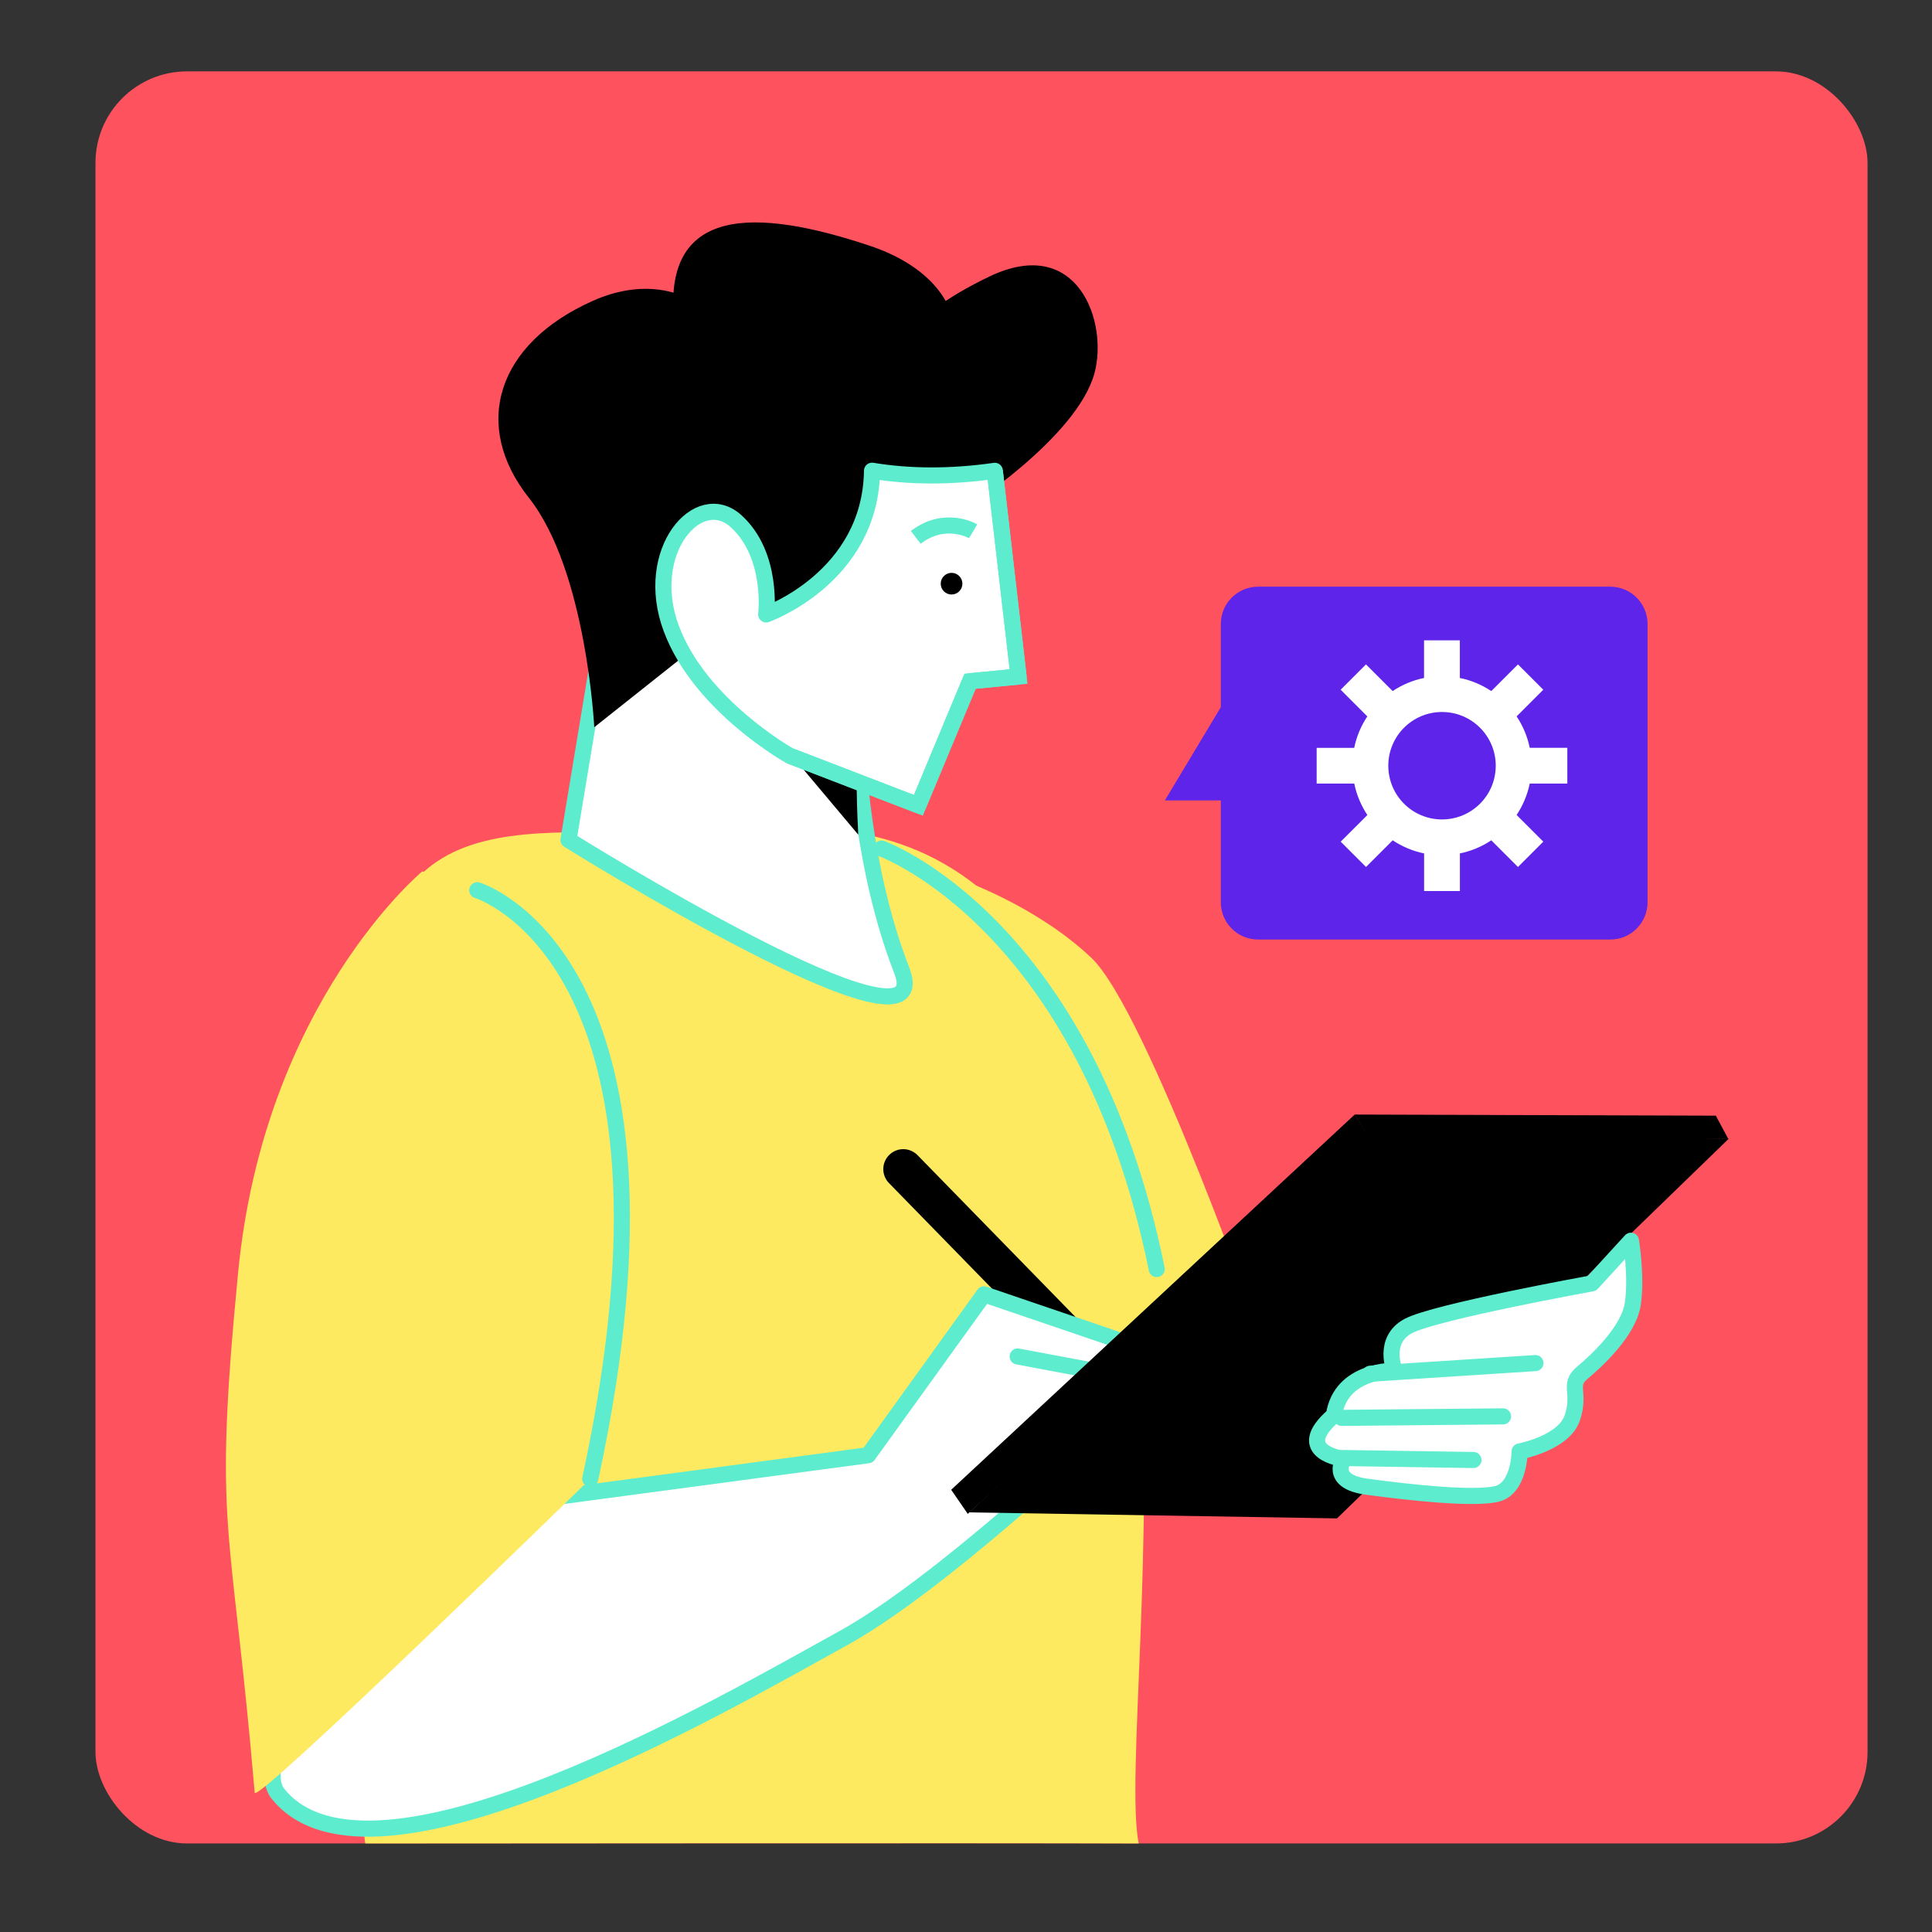 <svg xmlns="http://www.w3.org/2000/svg" viewBox="0 0 360 360"><rect x="0" y="0" width="360" height="360" fill="#333333" stroke="none"/><defs><style>      .cls-1, .cls-2 {        stroke-linecap: round;        stroke-linejoin: round;      }      .cls-1, .cls-2, .cls-3 {        stroke: #5eeccf;        stroke-width: 3px;      }      .cls-1, .cls-3 {        fill: none;      }      .cls-4, .cls-2 {        fill: #fff;      }      .cls-5 {        fill: #5e24ea;      }      .cls-3 {        stroke-miterlimit: 10;      }      .cls-6 {        fill: #ff525f;      }      .cls-7 {        fill: #fdea60;      }    </style></defs><g><g id="Layer_2"><rect class="cls-6" x="17.79" y="13.3" width="330.2" height="330.2" rx="17.06" ry="17.06"></rect></g><g id="Layer_1"><g><g><path class="cls-7" d="M178.92,163.87s26.68,72.17,29.2,83.4c2.53,11.23,27.52,3.65,27.52,3.65,0,0-21.9-62.62-32.29-72.45-10.39-9.83-24.43-14.6-24.43-14.6Z"></path><path class="cls-7" d="M68.09,343.49c-.84,0-7.95-145.73,5.37-173.54,6.46-13.48,20.02-14.88,35.38-14.88l48.88-.2c77.2,10.87,49.63,164.5,54.46,188.63-29.64-.11-122.08,0-144.09,0Z"></path><path d="M170.97,215.25c-1.44-1.47-3.79-1.5-5.26-.06-1.47,1.43-1.5,3.79-.06,5.26l33.78,34.61c.73.75,1.69,1.12,2.66,1.12s1.87-.35,2.6-1.06c1.47-1.43,1.5-3.79.06-5.26"></path><path class="cls-2" d="M159.81,139.91s.72,21.67,8.2,40.86c7.47,19.19-62.08-24.26-62.08-24.26l7.69-46.34,46.19,29.75Z"></path><path d="M179.64,94.98s21.04-13.4,24.3-25.45c2.58-9.52-3.1-25.85-19.52-18.03-16.42,7.82-21.77,17-13.03,17.82,8.74.83,11.47-16.61-9.42-23.56s-39.06-7.79-36.25,15.05,7.61,39.55,12.33,20.7c4.72-18.85-9.61-33.43-27.54-25.47-17.93,7.96-22.7,23.16-11.96,36.72,10.73,13.56,12.18,42.75,12.18,42.75l22.45-17.82s45.77-7.76,46.45-22.72Z"></path><path d="M159.67,141.51s-.21,5.63.26,14.03l-15.54-18.5,15.28,4.47Z"></path><path class="cls-2" d="M125.08,117.11c-5.34-14.38,5.06-26.33,12.06-20.01,6.99,6.32,5.63,17.39,5.63,17.39,0,0,19.44-6.87,19.72-26.78,6.91,1.15,14.7,1.2,22.88.02l4.43,38.33-9.04.87-9.63,23.12-24-9.24s-16.71-9.33-22.05-23.71Z"></path><polyline class="cls-3" points="185.36 87.74 189.79 126.07 180.75 126.94 171.12 150.06 147.13 140.82"></polyline><path class="cls-3" d="M181.33,99s-5.18-3.08-10.69,1.13"></path><path d="M175.29,108.76c0,1.12.91,2.02,2.02,2.02s2.02-.91,2.02-2.02-.91-2.02-2.02-2.02-2.02.91-2.02,2.02Z"></path><path class="cls-2" d="M90.42,280.7l71.34-9.54,21.6-29.98,36,12.26s-39.93,39.51-62.18,51.78c-22.25,12.26-87.95,50.66-105.36,29.05-8.51-10.56,38.6-53.57,38.6-53.57Z"></path><path class="cls-7" d="M78.68,162.37s-29.46,24.44-34.32,74.82c-4.69,48.63-1.32,45.07,3.1,96.85.2,2.38,62.52-58.47,62.52-58.47,0,0,9.7-52.85-1.21-79.45-9.5-23.15-20.74-32.56-30.09-33.74Z"></path><line class="cls-1" x1="207.6" y1="256.13" x2="189.63" y2="252.76"></line><g><polygon points="255.9 213.05 252.43 207.68 177.24 277.6 180.33 282.09 255.9 213.05"></polygon><polygon points="255.69 212.94 252.43 207.68 319.72 207.89 322.03 212.2 255.69 212.94"></polygon><polygon points="322.14 212.17 255.3 212.17 180.61 281.81 249.13 282.93 322.14 212.17"></polygon></g><path class="cls-2" d="M296.62,239.14s-29.22,5.29-34.19,7.94c-4.97,2.65-2.55,8.35-2.55,8.35,0,0-10.03-.37-11.33,8.3-8,6.92,1.85,8.12,1.85,8.12,0,0-2.93,4.19,4.25,5.17,8.12,1.11,19.78,2.35,24.15,1.37,4.36-.97,4.36-7.94,4.36-7.94,0,0,8.24-1.53,9.82-6.27s-.85-6.13,1.82-8.35c2.67-2.23,8.73-7.8,9.46-12.95.73-5.15-.36-11.69-.36-11.69l-7.27,7.94Z"></path><line class="cls-2" x1="286.1" y1="253.99" x2="255.3" y2="255.98"></line><line class="cls-2" x1="280.07" y1="263.92" x2="250" y2="264.2"></line><line class="cls-2" x1="274.55" y1="272.05" x2="250.17" y2="271.68"></line><path class="cls-1" d="M88.93,165.88s42.1,12.74,21.05,109.68"></path><path class="cls-1" d="M164.27,158.12s38.13,13.68,51.27,78.35"></path></g><path class="cls-5" d="M307,168.13v-51.86c0-3.84-3.11-6.95-6.95-6.95h-65.62c-3.84,0-6.95,3.11-6.95,6.95v15.51l-10.43,17.37h10.43v18.97c0,3.84,3.11,6.95,6.95,6.95h65.62c3.84,0,6.95-3.11,6.95-6.95Z"></path><path class="cls-4" d="M245.34,139.34v6.67h7.01c.43,2.13,1.28,4.11,2.44,5.86l-4.97,4.96,4.72,4.72,4.97-4.97c1.75,1.16,3.72,2.01,5.85,2.44v7.01h6.67v-7.01c2.13-.43,4.1-1.28,5.85-2.44l4.97,4.97,4.72-4.72-4.97-4.97c1.16-1.75,2-3.72,2.44-5.85h7.01v-6.67h-7.01c-.43-2.13-1.28-4.11-2.44-5.85l4.97-4.97-4.72-4.72-4.97,4.97c-1.75-1.16-3.73-2.01-5.86-2.44v-7.01h-6.67v7.01c-2.13.43-4.1,1.28-5.85,2.44l-4.97-4.97-4.72,4.72,4.97,4.97c-1.16,1.75-2.01,3.73-2.44,5.86h-7.01ZM268.7,132.67c5.53,0,10.01,4.48,10.01,10.01s-4.48,10.01-10.01,10.01-10.01-4.48-10.01-10.01,4.48-10.01,10.01-10.01Z"></path></g></g></g></svg>